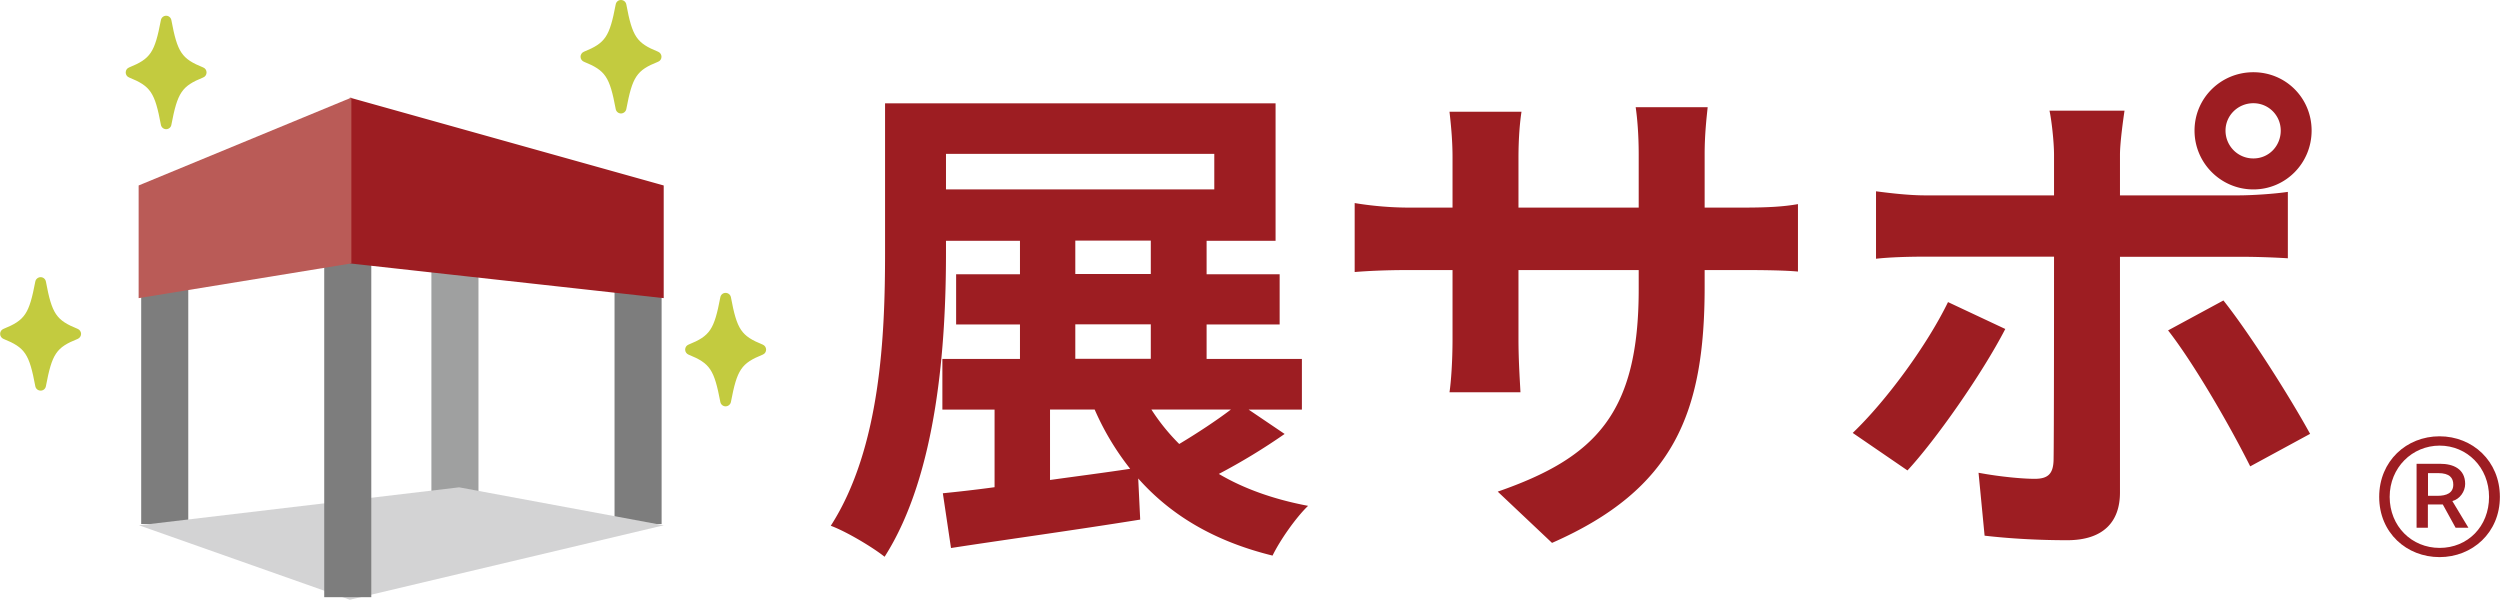 <svg id="_レイヤー_2" xmlns="http://www.w3.org/2000/svg" viewBox="0 0 214.59 51.48"><defs><style>.cls-3{fill:#9d1d22}.cls-6{fill:#7d7d7d}</style></defs><g id="_ロゴ"><path class="cls-3" d="M204.22 42.65c0-3.08 2.35-5.2 5.18-5.2s5.18 2.12 5.18 5.2-2.37 5.17-5.18 5.17-5.18-2.07-5.18-5.17zm9.43 0c0-2.53-1.89-4.4-4.24-4.4s-4.29 1.88-4.29 4.4 1.89 4.38 4.29 4.38 4.24-1.83 4.24-4.38zm-6.21-2.84h2.02c1.1 0 2.14.43 2.14 1.73 0 .65-.46 1.3-1.1 1.47l1.38 2.29h-1.1l-1.1-2h-1.28v2h-.97v-5.48zm1.76 2.75c.84 0 1.38-.26 1.38-.96 0-.58-.31-.99-1.3-.99h-.87v1.95h.79z"/><path class="cls-6" d="M12.12 16.7h4.04v28.28h-4.04zm40.63 0h4.04v28.28h-4.04z"/><path fill="#9fa0a0" d="M37.03 15.8h4.04v28.28h-4.04z"/><path fill="#d3d3d4" d="M30.03 51.48l26.94-6.39-17.56-3.26-27.48 3.26 18.1 6.39z"/><path class="cls-6" d="M27.83 15.13h4.04v36.13h-4.04z"/><path class="cls-3" d="M110.28 37.24a52.806 52.806 0 01-5.66 3.44c2.13 1.26 4.7 2.18 7.66 2.74-1.04 1-2.39 2.92-3.05 4.27-4.96-1.22-8.71-3.44-11.53-6.62l.17 3.53c-5.66.91-11.71 1.74-16.24 2.44l-.7-4.7c1.3-.13 2.83-.3 4.44-.52v-6.66h-4.48v-4.35h6.66v-2.96h-5.48v-4.31h5.48v-2.87H81.2v1.05c0 7.62-.7 18.93-5.27 26.07-1.04-.83-3.31-2.18-4.62-2.66 4.31-6.7 4.66-16.5 4.66-23.42V8.87h33.52v11.8h-5.92v2.87h6.27v4.31h-6.27v2.96h8.18v4.35h-4.57l3.09 2.09zM81.2 16.26h23.03v-3.05H81.2v3.05zm8.93 24.94c2.22-.31 4.57-.61 6.88-.96a22.976 22.976 0 01-3.05-5.09h-3.83v6.05zm2.17-17.68h6.48v-2.87H92.3v2.87zm0 7.28h6.48v-2.96H92.3v2.96zm6.53 4.35c.7 1.09 1.48 2.05 2.39 2.96 1.52-.91 3.18-2 4.44-2.96h-6.83zm50.71-17.33c2.31 0 3.61-.09 4.79-.3v5.79c-.96-.09-2.48-.13-4.79-.13h-3.22v1.44c0 10.8-2.61 17.37-13.1 21.98l-4.66-4.4c8.4-2.92 12.1-6.7 12.1-17.37v-1.65h-10.32v5.92c0 1.91.13 3.7.17 4.57h-6.09c.13-.87.26-2.61.26-4.57v-5.92h-3.7c-2.18 0-3.74.09-4.7.17v-5.92c.78.13 2.53.39 4.7.39h3.7v-4.31c0-1.65-.17-3.09-.26-3.92h6.18c-.13.83-.26 2.22-.26 3.96v4.27h10.32v-4.57c0-1.74-.13-3.18-.26-4.05h6.18c-.09.87-.26 2.31-.26 4.05v4.57h3.22zm22.59 10.41c-2 3.88-6.01 9.58-8.4 12.15l-4.7-3.22c2.92-2.79 6.4-7.57 8.18-11.23l4.92 2.31zm9.84-6.19v20.24c0 2.52-1.44 4.09-4.53 4.09-2.35 0-4.87-.13-7.09-.39l-.52-5.4c1.87.35 3.79.52 4.83.52 1.13 0 1.57-.43 1.61-1.57.04-1.61.04-15.41.04-17.46v-.04h-11.06c-1.31 0-3 .04-4.22.18v-5.79c1.3.17 2.87.35 4.22.35h11.06v-3.48c0-1.13-.22-3.05-.39-3.79h6.44c-.09.61-.39 2.7-.39 3.79v3.48h10.14c1.22 0 3.13-.13 4.27-.3v5.7a70.33 70.33 0 00-4.22-.13h-10.18zm8.88 3.75c2.22 2.79 5.7 8.27 7.44 11.45l-5.14 2.79c-1.87-3.74-4.96-9.01-7.05-11.67l4.75-2.57zm-2.48-14.58c0-2.79 2.26-5.01 5.05-5.01s5 2.22 5 5.01-2.22 5.05-5 5.05-5.05-2.26-5.05-5.05m2.66 0c0 1.3 1.04 2.39 2.39 2.39s2.35-1.09 2.35-2.39-1.04-2.35-2.35-2.35-2.39 1.04-2.39 2.35m-161 11.4l26.94 2.98v-9.67L30.03 8.38v14.23z"/><path fill="#ba5b57" d="M30.16 22.61L11.9 25.59v-9.67l18.26-7.54v14.23z"/><path d="M56.49 4.44c-1.85-.75-2.21-1.28-2.73-4.06-.04-.22-.23-.38-.46-.38s-.41.16-.45.38c-.53 2.78-.88 3.31-2.73 4.06-.17.07-.29.24-.29.43s.12.36.29.43c1.85.75 2.21 1.28 2.73 4.06.04.22.23.38.45.38s.42-.16.46-.38c.53-2.79.88-3.32 2.73-4.06.18-.07.29-.24.29-.43s-.12-.36-.29-.43m8.98 25.14c-1.85-.75-2.21-1.28-2.73-4.06-.04-.22-.23-.38-.46-.38s-.41.16-.45.38c-.53 2.78-.88 3.31-2.73 4.06-.18.07-.29.24-.29.43s.12.36.29.43c1.85.75 2.2 1.28 2.73 4.06.04.22.23.38.45.38s.42-.16.46-.38c.53-2.78.88-3.31 2.73-4.06.18-.07.29-.24.29-.43s-.12-.36-.29-.43m-58.8-1.35c-1.85-.75-2.21-1.28-2.73-4.06-.04-.22-.23-.38-.45-.38s-.42.16-.46.38c-.53 2.78-.88 3.31-2.73 4.06-.18.07-.29.24-.29.43s.12.36.29.43c1.85.75 2.21 1.28 2.73 4.06.04.22.23.38.46.38s.41-.16.45-.38c.53-2.79.88-3.32 2.73-4.06.17-.07.29-.24.29-.43s-.12-.36-.29-.43M17.44 5.79c-1.85-.75-2.21-1.28-2.73-4.06-.04-.22-.23-.38-.45-.38s-.41.16-.45.38c-.53 2.78-.88 3.31-2.73 4.06-.18.07-.29.24-.29.43s.11.36.29.43c1.85.75 2.21 1.28 2.73 4.06.04.22.23.38.45.38s.42-.16.45-.38c.53-2.78.89-3.31 2.73-4.06.18-.07.29-.24.29-.43s-.11-.36-.29-.43" fill="#c3cb3f"/></g></svg>